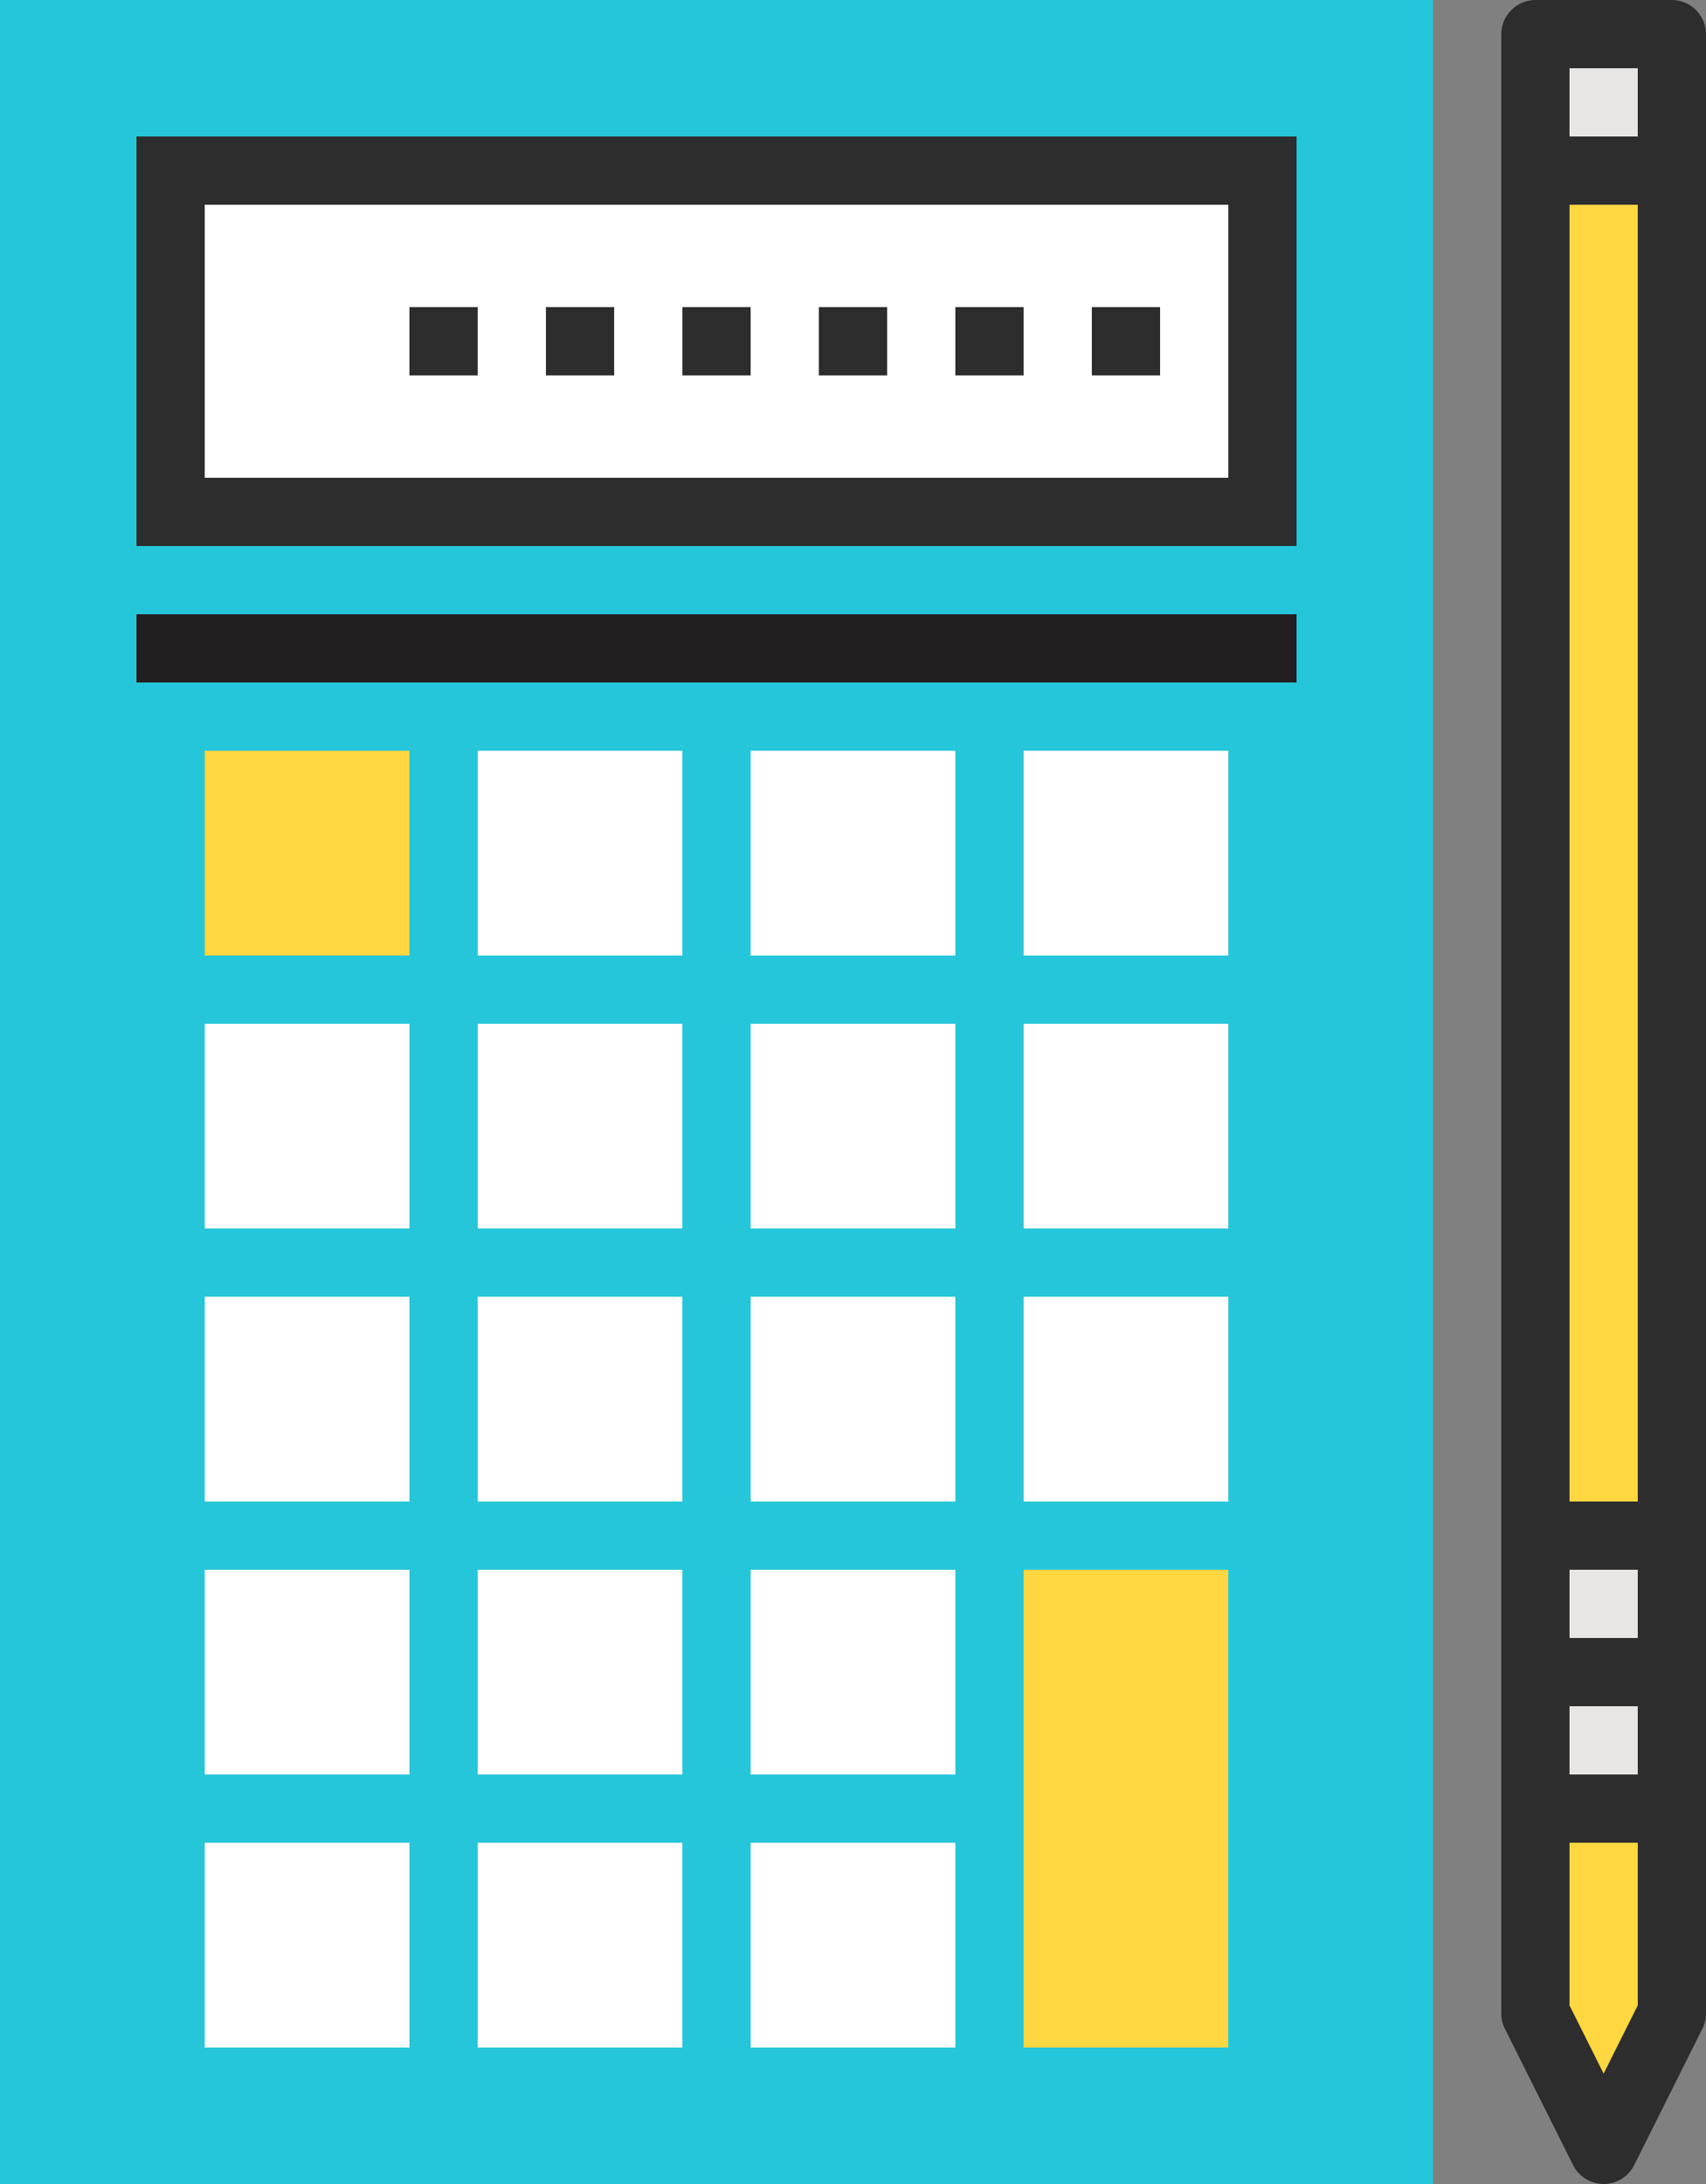 <svg width="25" height="32" viewBox="0 0 25 32" fill="none" xmlns="http://www.w3.org/2000/svg">
<rect x="0" y="0" width="25" height="32" fill="#808080" stroke="none"/>
<path d="M21 0H0V32H21V0Z" fill="#26C6DA"/>
<path d="M18 3H3V7H18V3Z" fill="white"/>
<path d="M19 8H2V2H19V8ZM3 7H18V3H3V7Z" fill="#2D2D2E"/>
<path d="M9 4.5H8V5.5H9V4.5Z" fill="#2D2D2E"/>
<path d="M7 4.5H6V5.5H7V4.5Z" fill="#2D2D2E"/>
<path d="M11 4.5H10V5.5H11V4.5Z" fill="#2D2D2E"/>
<path d="M13 4.5H12V5.5H13V4.5Z" fill="#2D2D2E"/>
<path d="M15 4.5H14V5.5H15V4.5Z" fill="#2D2D2E"/>
<path d="M17 4.5H16V5.5H17V4.5Z" fill="#2D2D2E"/>
<path d="M19 9H2V10H19V9Z" fill="#231F20"/>
<path d="M6 11H3V14H6V11Z" fill="#FFD740"/>
<path d="M10 11H7V14H10V11Z" fill="white"/>
<path d="M14 11H11V14H14V11Z" fill="white"/>
<path d="M18 11H15V14H18V11Z" fill="white"/>
<path d="M6 15H3V18H6V15Z" fill="white"/>
<path d="M10 15H7V18H10V15Z" fill="white"/>
<path d="M14 15H11V18H14V15Z" fill="white"/>
<path d="M18 15H15V18H18V15Z" fill="white"/>
<path d="M6 19H3V22H6V19Z" fill="white"/>
<path d="M10 19H7V22H10V19Z" fill="white"/>
<path d="M14 19H11V22H14V19Z" fill="white"/>
<path d="M18 19H15V22H18V19Z" fill="white"/>
<path d="M6 23H3V26H6V23Z" fill="white"/>
<path d="M10 23H7V26H10V23Z" fill="white"/>
<path d="M14 23H11V26H14V23Z" fill="white"/>
<path d="M18 23H15V30H18V23Z" fill="#FFD740"/>
<path d="M6 27H3V30H6V27Z" fill="white"/>
<path d="M10 27H7V30H10V27Z" fill="white"/>
<path d="M14 27H11V30H14V27Z" fill="white"/>
<path d="M24 1H23V2H24V1Z" fill="#E8E6E4"/>
<path d="M22.5 2.5H24.5V29.5L23.5 31.5L22.5 29.5V2.5Z" fill="#FFD740"/>
<path d="M24 23H23V24H24V23Z" fill="#E8E6E4"/>
<path d="M24 25H23V26H24V25Z" fill="#E8E6E4"/>
<path d="M23.5 32C23.31 32 23.137 31.892 23.052 31.723L22.052 29.723C22.017 29.655 22 29.578 22 29.5V0.5C22 0.225 22.225 0 22.5 0H24.5C24.775 0 25 0.225 25 0.5V29.5C25 29.578 24.983 29.655 24.948 29.723L23.948 31.723C23.863 31.892 23.69 32 23.5 32ZM23 29.383L23.5 30.383L24 29.383V1H23V29.383Z" fill="#2D2D2E"/>
<path d="M24 26H23V27H24V26Z" fill="#2D2D2E"/>
<path d="M24 24H23V25H24V24Z" fill="#2D2D2E"/>
<path d="M24 22H23V23H24V22Z" fill="#2D2D2E"/>
<path d="M24 2H23V3H24V2Z" fill="#2D2D2E"/>
</svg>
